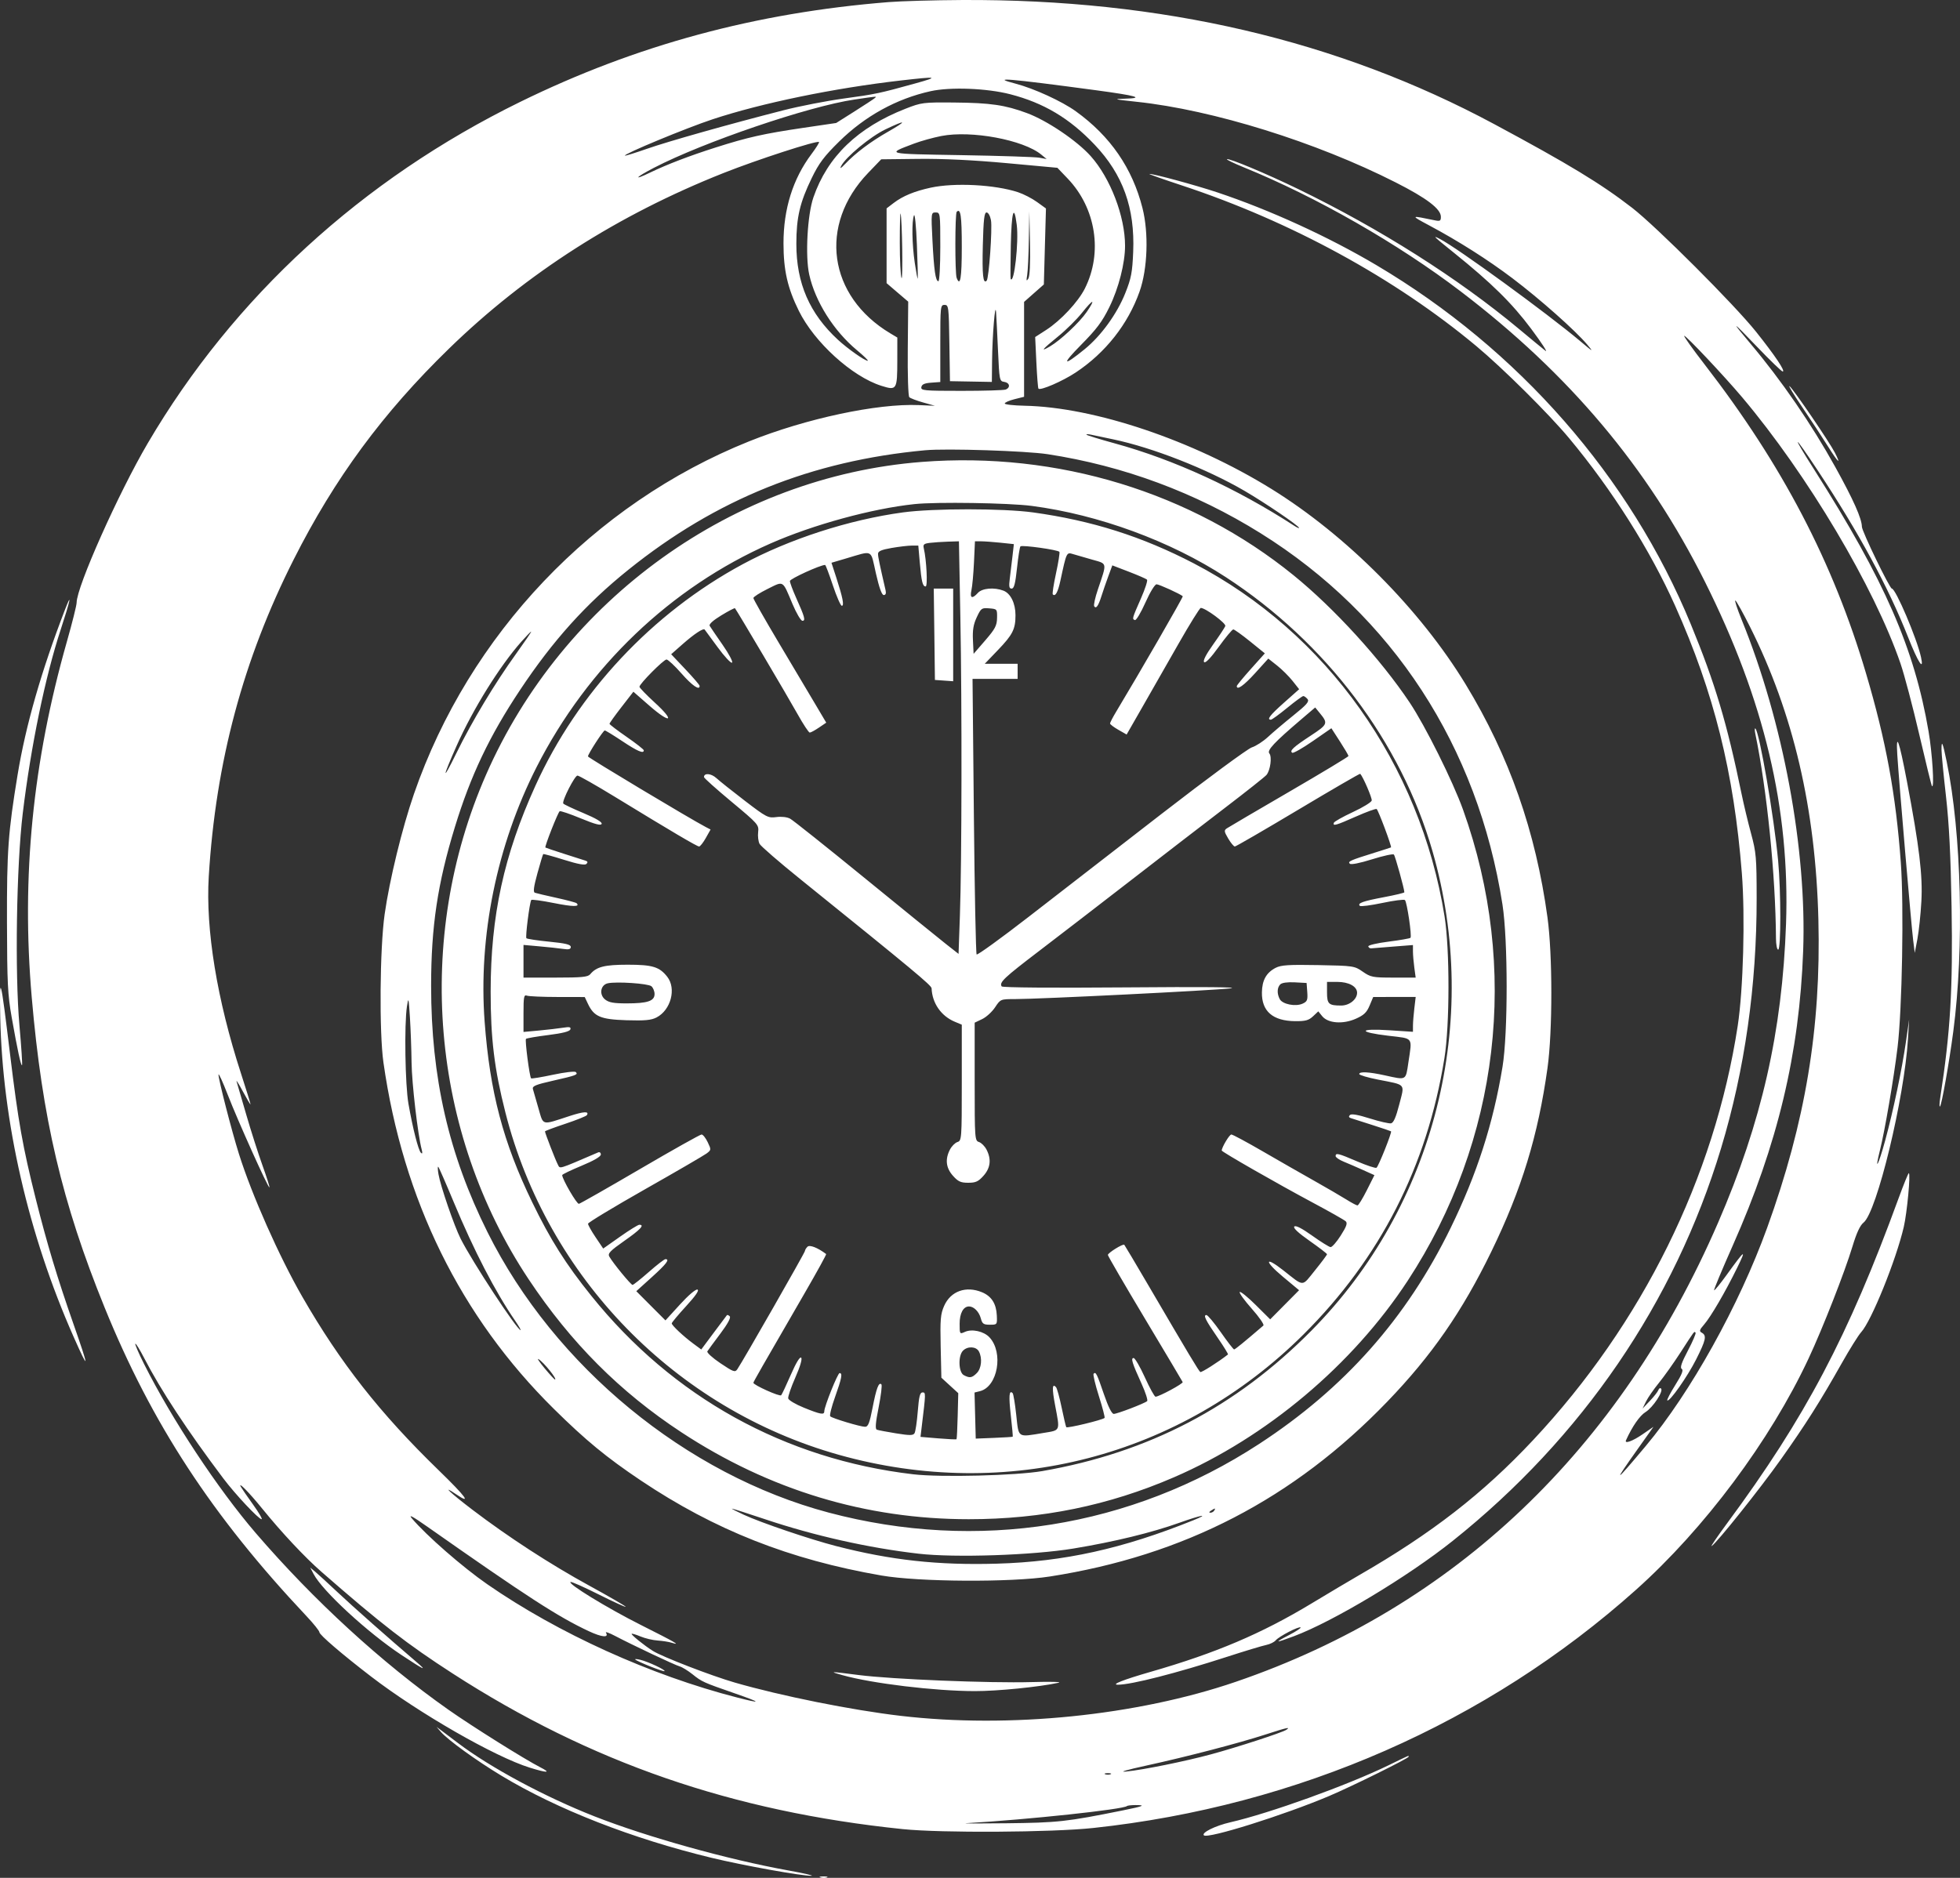 <?xml version="1.0" encoding="UTF-8"?> <svg xmlns="http://www.w3.org/2000/svg" width="120" height="115" viewBox="0 0 120 115" fill="none"><rect x="0" y="0" width="120" height="115" fill="#333333" stroke="none"/><path fill-rule="evenodd" clip-rule="evenodd" d="M54.412 0.128C46.264 0.779 38.948 2.76 31.854 6.237C22.155 10.99 14.303 18.187 9.045 27.145C7.248 30.206 4.691 35.939 4.691 36.908C4.691 37.065 4.424 38.135 4.097 39.285C2 46.661 1.305 53.676 1.941 61.053C2.579 68.462 3.799 73.657 6.405 80.072C9.299 87.194 12.99 92.839 18.752 98.957C19.194 99.426 19.555 99.876 19.555 99.956C19.555 100.115 20.944 101.307 22.712 102.665C25.643 104.915 30.294 107.586 32.44 108.252C33.518 108.586 33.763 108.578 33.083 108.231C32.136 107.748 28.883 105.709 27.447 104.697C23.365 101.822 19.205 98.007 15.665 93.892C13.343 91.192 10.524 86.925 8.819 83.528C8.493 82.879 8.253 82.321 8.285 82.289C8.317 82.257 8.561 82.652 8.827 83.167C9.854 85.153 11.463 87.601 13.668 90.532C14.402 91.508 15.835 93.036 16.016 93.036C16.083 93.036 15.851 92.636 15.5 92.148C15.149 91.659 14.813 91.171 14.752 91.062C14.534 90.668 15.259 91.405 16.047 92.378C17.232 93.841 18.663 95.369 19.685 96.261C23.34 99.454 24.935 100.69 27.71 102.482C36.145 107.93 44.839 110.937 55.267 112.014C57.63 112.258 64.394 112.218 66.941 111.944C79.442 110.603 91.044 105.511 100.153 97.368C104.363 93.603 108.371 88.232 110.728 83.196C111.59 81.353 112.946 77.894 113.413 76.344C113.666 75.505 113.88 75.041 114.093 74.873C114.908 74.232 116.596 67.252 116.815 63.619L116.886 62.434L116.697 63.751C116.445 65.502 115.917 68.018 115.42 69.843C115.007 71.357 114.747 71.845 115.098 70.445C115.396 69.258 115.946 66.046 116.176 64.146C116.459 61.813 116.571 55.494 116.377 52.826C116.073 48.652 115.471 45.373 114.248 41.244C112.229 34.422 109.117 28.465 104.36 22.314C103.642 21.386 103.082 20.6 103.115 20.567C103.183 20.499 105.551 23.011 106.664 24.331C110.664 29.074 114.759 35.963 116.36 40.642C116.594 41.325 117.11 43.279 117.507 44.985C117.904 46.691 118.253 48.112 118.284 48.142C118.44 48.298 118.306 46.144 118.076 44.795C117.207 39.709 115.395 35.559 111.078 28.766C109.627 26.483 109.774 26.516 111.293 28.814C113.818 32.635 115.608 35.941 116.829 39.039C117.427 40.557 117.811 41.148 117.613 40.246C117.363 39.105 116.062 36.045 115.827 36.045C115.695 36.045 113.999 32.544 113.994 32.26C113.985 31.75 113.476 30.609 112.369 28.608C110.912 25.976 109.067 23.292 107.168 21.04C105.927 19.569 106.013 19.607 107.543 21.204C108.357 22.055 109.078 22.751 109.145 22.751C109.331 22.751 108.675 21.774 107.513 20.316C106.188 18.655 101.402 13.868 99.924 12.725C98.009 11.244 96.046 10.052 91.486 7.603C81.899 2.454 71.103 -0.063 58.885 0.001C57.184 0.01 55.172 0.067 54.412 0.128ZM55.15 4.929C51.05 5.4 46.626 6.313 43.626 7.306C42.012 7.84 38.167 9.435 38.262 9.53C38.284 9.552 38.893 9.363 39.616 9.11C40.923 8.654 44.578 7.621 47.967 6.753C48.944 6.502 50.601 6.179 51.65 6.035C53.618 5.766 53.839 5.719 56.056 5.104C57.53 4.695 57.401 4.671 55.15 4.929ZM62.173 5.122C63.301 5.416 65.016 6.202 65.867 6.816C67.978 8.336 69.331 10.3 69.948 12.743C70.337 14.284 70.261 16.463 69.769 17.856C69.061 19.856 67.68 21.607 65.856 22.814C65.048 23.349 63.697 23.933 63.578 23.8C63.548 23.766 63.491 23.041 63.451 22.189L63.378 20.64L64.058 20.201C64.941 19.632 66.007 18.49 66.418 17.673C67.526 15.473 67.101 12.746 65.368 10.935L64.738 10.276L61.628 9.99C59.583 9.802 57.737 9.713 56.235 9.73L53.952 9.756L53.149 10.592C50.093 13.774 50.698 18.135 54.511 20.416L54.938 20.671L54.937 22.073C54.934 23.877 54.904 23.924 53.962 23.627C52.167 23.061 49.859 20.964 48.908 19.036C48.216 17.634 47.971 16.557 47.969 14.908C47.966 12.798 48.545 10.949 49.683 9.434C49.965 9.057 50.173 8.726 50.144 8.697C50.032 8.584 46.347 9.781 44.289 10.599C37.817 13.168 32.214 16.753 27.494 21.345C23.432 25.296 20.493 29.287 17.979 34.268C14.888 40.389 13.207 46.667 12.781 53.682C12.584 56.926 13.283 61.204 14.749 65.721C15.077 66.733 15.343 67.591 15.339 67.63C15.336 67.668 15.126 67.314 14.872 66.844C14.618 66.373 14.444 66.097 14.485 66.231C14.525 66.364 14.793 67.282 15.08 68.271C15.367 69.26 15.813 70.654 16.07 71.369C16.328 72.085 16.519 72.69 16.495 72.713C16.426 72.782 14.558 68.631 13.943 67.041C13.634 66.245 13.38 65.69 13.378 65.809C13.371 66.095 14.184 69.251 14.627 70.661C15.416 73.174 17.087 76.94 18.509 79.413C20.833 83.455 23.266 86.552 26.849 90.03C28.54 91.672 28.904 92.174 27.915 91.502C26.975 90.863 27.573 91.427 28.927 92.459C31.131 94.135 33.682 95.793 36.092 97.113C37.337 97.795 38.335 98.374 38.309 98.401C38.283 98.427 37.539 98.086 36.657 97.644C35.775 97.201 35 96.857 34.935 96.879C34.699 96.959 37.169 98.472 39.22 99.504C41.366 100.584 41.709 100.781 41.128 100.602C40.948 100.546 40.558 100.484 40.262 100.465C39.966 100.445 39.498 100.334 39.221 100.219C38.945 100.103 38.699 100.029 38.673 100.054C38.622 100.106 39.432 100.76 39.968 101.099C40.537 101.46 43.543 102.622 44.989 103.04C47.826 103.86 52.144 104.727 55.145 105.078C61.808 105.858 69.6 105.066 75.655 102.995C89.055 98.411 99.159 88.79 105.19 74.873C107.855 68.724 109.119 63.164 109.349 56.577C109.595 49.524 108.021 42.891 104.37 35.598C100.878 28.622 96.067 22.904 89.439 17.852C85.588 14.916 80.583 12.052 76.15 10.247C75.554 10.004 75.091 9.781 75.12 9.752C75.211 9.661 77.541 10.636 79.47 11.573C84.508 14.02 89.269 17.036 92.992 20.14C93.715 20.744 94.446 21.346 94.616 21.479C94.786 21.611 94.395 21.009 93.747 20.14C92.578 18.573 91.314 17.328 89.006 15.471C87.746 14.457 87.674 14.387 88.151 14.63C89.214 15.173 94.718 19.182 96.758 20.899C97.545 21.562 97.582 21.58 97.178 21.103C96.427 20.217 94.282 18.315 92.602 17.044C91.096 15.905 89.297 14.763 87.494 13.8C86.339 13.182 86.341 13.18 87.823 13.488C88.168 13.56 88.217 13.534 88.217 13.276C88.217 12.795 87.354 12.138 85.455 11.174C80.585 8.7 74.268 6.732 69.605 6.235C68.197 6.085 68.119 6.065 68.881 6.043C70.101 6.008 69.599 5.863 67.106 5.527C61.685 4.799 60.584 4.708 62.173 5.122ZM56.977 5.584C54.883 6.048 52.963 7.106 51.376 8.668C50.45 9.58 50.14 9.993 49.697 10.905C48.971 12.4 48.756 13.319 48.756 14.934C48.756 17.344 49.565 19.207 51.308 20.812C51.901 21.358 52.944 22.093 53.126 22.093C53.19 22.093 52.893 21.802 52.466 21.447C51.041 20.26 49.911 18.468 49.544 16.813C49.294 15.688 49.431 13.159 49.8 12.09C50.661 9.589 52.518 7.802 55.448 6.655C56.412 6.277 56.527 6.262 58.414 6.278C60.635 6.298 61.535 6.428 62.878 6.927C64.107 7.382 65.934 8.616 66.778 9.56C67.983 10.908 68.881 13.254 68.881 15.051C68.881 16.113 68.49 17.646 67.923 18.802C67.482 19.702 67.14 20.157 66.178 21.13C64.966 22.355 65.075 22.471 66.413 21.38C67.415 20.563 68.387 19.221 68.894 17.954C69.258 17.043 69.326 16.688 69.379 15.426C69.49 12.739 68.752 10.687 67.017 8.859C65.484 7.244 63.906 6.301 61.844 5.77C60.414 5.402 58.184 5.317 56.977 5.584ZM52.308 6.097C49.501 6.511 43.069 8.702 40.037 10.276C38.897 10.868 38.716 11.093 39.801 10.569C40.845 10.065 42.215 9.541 43.824 9.029C45.782 8.406 46.754 8.188 49.153 7.833L51.194 7.532L52.31 6.827C52.924 6.439 53.482 6.073 53.551 6.013C53.696 5.886 53.779 5.88 52.308 6.097ZM54.205 7.926C53.292 8.364 51.776 9.619 51.498 10.168C51.401 10.36 51.474 10.323 51.734 10.049C52.385 9.365 53.3 8.676 54.364 8.07C55.581 7.375 55.502 7.304 54.205 7.926ZM57.635 8.328C57.129 8.427 56.369 8.638 55.946 8.799C54.252 9.442 54.171 9.422 58.843 9.501C61.217 9.541 63.367 9.611 63.62 9.656L64.08 9.739L63.751 9.468C62.654 8.564 59.471 7.971 57.635 8.328ZM72.367 11.358C79.031 13.559 85.407 17.04 90.386 21.194C92.01 22.549 94.82 25.338 96.065 26.831C98.69 29.979 101.026 33.672 102.559 37.098C104.937 42.412 106.159 47.31 106.644 53.477C106.853 56.125 106.731 60.602 106.39 62.829C104.967 72.111 100.545 81.064 93.86 88.195C90.795 91.466 87.662 93.898 83.219 96.459C82.676 96.772 81.356 97.556 80.285 98.203C77.237 100.043 74.434 101.235 70.456 102.38C68.776 102.864 67.996 103.171 68.446 103.171C69.268 103.171 72.035 102.463 75.129 101.461C76.215 101.109 77.291 100.784 77.521 100.738C77.751 100.691 78.013 100.564 78.104 100.454C78.306 100.211 79.536 99.574 79.628 99.665C79.664 99.701 79.347 99.91 78.924 100.129C77.973 100.62 78.054 100.639 79.224 100.199C81.641 99.291 86.187 96.561 88.941 94.363C96.869 88.034 102.513 79.775 105.372 70.315C106.821 65.522 107.556 60.359 107.55 55.006C107.548 52.514 107.521 52.201 107.209 51.049C107.022 50.362 106.76 49.266 106.626 48.614C105.731 44.269 105.003 41.832 103.521 38.232C99.799 29.19 92.981 21.399 84.271 16.238C81.332 14.496 77.74 12.853 74.525 11.78C73.189 11.335 70.596 10.631 70.37 10.653C70.311 10.658 71.21 10.976 72.367 11.358ZM56.975 11.494C55.983 11.71 55.274 12.003 54.715 12.43L54.281 12.761V15.051V17.34L54.943 17.907L55.605 18.473L55.578 21.339C55.562 22.963 55.603 24.257 55.672 24.325C55.739 24.39 56.119 24.535 56.517 24.647L57.24 24.85L56.254 24.808C53.707 24.699 49.336 25.633 45.86 27.029C36.32 30.858 28.72 38.858 25.344 48.622C24.621 50.713 23.849 53.879 23.55 55.985C23.254 58.068 23.212 63.213 23.476 65.067C24.677 73.486 28.194 80.635 33.913 86.283C35.861 88.207 37.131 89.252 39.224 90.657C43.761 93.7 48.337 95.508 53.968 96.484C56.255 96.88 61.911 96.913 64.278 96.544C72.495 95.263 79.206 91.784 84.935 85.837C87.654 83.014 89.518 80.326 91.305 76.65C93.168 72.817 94.168 69.547 94.746 65.396C95.058 63.153 95.057 58.463 94.744 56.183C94.022 50.911 92.403 46.298 89.736 41.912C86.945 37.322 82.434 32.783 77.833 29.936C73.026 26.961 67.008 24.934 62.728 24.847C62.061 24.833 61.515 24.772 61.515 24.71C61.515 24.648 61.782 24.53 62.107 24.448L62.699 24.299V21.393V18.488L63.304 17.954L63.909 17.421L63.973 15.093L64.038 12.766L63.49 12.37C63.19 12.152 62.666 11.882 62.328 11.771C60.909 11.304 58.434 11.176 56.975 11.494ZM58.574 12.971C58.467 13.078 58.463 16.737 58.57 17.015C58.791 17.591 58.885 17.028 58.885 15.125C58.885 13.217 58.814 12.73 58.574 12.971ZM55.09 14.854C55.089 15.903 55.136 16.881 55.194 17.026C55.292 17.27 55.234 13.368 55.136 13.077C55.111 13.005 55.09 13.804 55.09 14.854ZM55.958 13.187C55.813 13.54 55.837 14.96 56.007 16.104C56.089 16.653 56.169 17.085 56.186 17.064C56.203 17.043 56.181 16.108 56.136 14.986C56.093 13.863 56.012 13.054 55.958 13.187ZM57.088 14.704C57.182 16.559 57.278 17.223 57.454 17.223C57.517 17.223 57.569 16.275 57.569 15.117C57.569 13.049 57.564 13.011 57.286 13.011C57.006 13.011 57.004 13.032 57.088 14.704ZM60.173 15.018C60.127 16.853 60.188 17.411 60.408 17.19C60.547 17.051 60.764 13.981 60.671 13.482C60.621 13.216 60.505 13.011 60.403 13.011C60.262 13.011 60.213 13.436 60.173 15.018ZM61.886 15.018C61.863 16.122 61.859 17.05 61.877 17.081C62.089 17.435 62.383 14.824 62.25 13.768C62.081 12.434 61.93 12.954 61.886 15.018ZM62.991 14.673C62.975 15.623 62.929 16.6 62.888 16.845C62.828 17.198 62.843 17.243 62.957 17.064C63.05 16.919 63.087 16.144 63.061 14.892L63.02 12.945L62.991 14.673ZM66.245 19.156C65.922 19.562 65.259 20.218 64.771 20.613C63.808 21.394 63.653 21.585 64.287 21.212C64.935 20.831 66.09 19.748 66.529 19.11C67.112 18.261 66.933 18.291 66.245 19.156ZM57.569 21.032V23.394L57.011 23.435C56.604 23.464 56.441 23.537 56.41 23.705C56.369 23.918 56.556 23.936 58.864 23.936C60.238 23.936 61.456 23.9 61.57 23.856C61.879 23.737 61.822 23.434 61.482 23.386C61.196 23.345 61.184 23.282 61.104 21.501C61.058 20.487 61.005 19.421 60.985 19.131C60.933 18.382 60.755 20.54 60.739 22.116L60.726 23.389L59.444 23.366L58.161 23.343L58.125 21.007C58.091 18.78 58.077 18.671 57.829 18.671C57.58 18.671 57.569 18.768 57.569 21.032ZM110.333 24.923C110.872 25.719 111.591 26.815 111.93 27.358C112.544 28.339 112.748 28.518 112.335 27.713C112.006 27.07 109.821 23.862 109.572 23.657C109.451 23.557 109.794 24.127 110.333 24.923ZM66.525 26.623C66.567 26.666 67.345 26.904 68.253 27.153C71.874 28.146 75.707 29.906 79.24 32.198C79.403 32.303 79.536 32.363 79.536 32.33C79.536 32.208 77.455 30.794 76.192 30.058C73.886 28.713 70.566 27.411 68.158 26.906C67.579 26.784 66.958 26.654 66.777 26.616C66.596 26.578 66.483 26.581 66.525 26.623ZM56.648 27.573C49.681 28.219 43.849 30.568 38.467 34.896C35.874 36.98 33.854 39.223 31.838 42.257C29.962 45.079 28.819 47.484 27.849 50.651C26.792 54.098 26.395 56.752 26.395 60.369C26.395 65.991 27.47 70.691 29.847 75.456C33.949 83.681 42.011 90.311 50.729 92.629C59.842 95.052 69.226 93.556 77.087 88.428C82.314 85.019 86.109 80.739 88.813 75.202C90.426 71.899 91.415 68.825 91.991 65.33C92.329 63.277 92.327 57.565 91.988 55.393C90.477 45.71 85.259 37.696 77.183 32.657C73.181 30.16 68.787 28.528 64.146 27.815C62.81 27.61 57.942 27.453 56.648 27.573ZM56.447 28.287C44.925 29.176 34.466 36.687 29.753 47.456C25.363 57.485 26.362 69.305 32.36 78.333C34.945 82.223 37.959 85.243 41.719 87.713C47.101 91.248 53.012 93.036 59.313 93.036C63.782 93.036 67.872 92.2 71.88 90.466C77.546 88.016 82.813 83.584 86.189 78.426C91.811 69.838 93.051 59.279 89.575 49.588C88.945 47.833 87.265 44.46 86.305 43.021C84.545 40.386 81.688 37.252 79.203 35.234C72.936 30.143 64.754 27.645 56.447 28.287ZM55.991 30.871C53.391 31.145 49.792 32.129 47.175 33.282C41.068 35.971 35.976 40.838 32.856 46.969C30.419 51.76 29.28 57.34 29.672 62.576C29.994 66.88 30.804 69.954 32.583 73.622C33.697 75.92 34.634 77.405 36.207 79.361C41.194 85.565 48.044 89.362 55.913 90.285C57.59 90.482 62.221 90.366 63.817 90.088C70.319 88.955 75.665 86.165 80.288 81.49C87.858 73.838 90.707 62.557 87.705 52.13C85.774 45.425 81.198 39.352 75.058 35.349C71.661 33.134 67.264 31.518 63.173 30.982C61.764 30.797 57.337 30.728 55.991 30.871ZM55.282 31.379C51.978 31.829 48.33 33.01 45.468 34.554C39.927 37.544 35.369 42.416 32.782 48.114C30.848 52.373 30.043 56.079 30.04 60.724C30.039 63.607 30.264 65.458 30.943 68.128C33.508 78.223 41.349 86.276 51.355 89.091C61.622 91.98 72.27 89.221 79.808 81.718C84.501 77.047 87.368 71.426 88.434 64.804C88.761 62.772 88.765 58.13 88.442 56.117C86.945 46.791 81.227 38.741 73.091 34.502C69.934 32.858 66.851 31.879 63.254 31.381C61.424 31.127 57.139 31.126 55.282 31.379ZM56.932 33.245C56.558 33.291 56.503 33.342 56.56 33.586C56.727 34.293 56.805 35.913 56.673 35.913C56.486 35.913 56.418 35.633 56.312 34.432L56.223 33.412H55.822C55.601 33.412 55.045 33.478 54.587 33.557C53.959 33.667 53.755 33.756 53.757 33.919C53.758 34.106 53.846 34.529 54.218 36.143C54.263 36.339 54.225 36.44 54.107 36.44C53.988 36.44 53.828 35.997 53.627 35.113C53.285 33.601 53.492 33.702 51.771 34.208L50.906 34.463L51.195 35.352C51.596 36.585 51.697 37.098 51.54 37.098C51.468 37.098 51.221 36.535 50.992 35.847C50.763 35.16 50.55 34.597 50.517 34.597C50.221 34.597 48.362 35.446 48.362 35.581C48.362 35.678 48.532 36.136 48.739 36.599C49.27 37.783 49.335 38.019 49.127 38.017C49.032 38.016 48.76 37.557 48.524 36.997C47.893 35.502 48.003 35.569 47 36.064C46.519 36.302 46.126 36.553 46.126 36.624C46.126 36.694 46.816 37.91 47.659 39.327C48.503 40.743 49.506 42.431 49.889 43.078L50.586 44.255L50.138 44.559C49.892 44.726 49.639 44.863 49.576 44.863C49.513 44.863 49.172 44.345 48.819 43.712C48.253 42.695 45.105 37.37 44.998 37.248C44.976 37.222 44.598 37.419 44.159 37.686C43.663 37.987 43.394 38.23 43.449 38.325C43.498 38.41 43.855 38.934 44.242 39.49C44.632 40.049 44.889 40.537 44.817 40.581C44.746 40.625 44.35 40.2 43.938 39.636C43.526 39.072 43.169 38.587 43.144 38.556C43.061 38.453 42.506 38.819 41.798 39.443L41.092 40.066L41.96 40.984C42.438 41.489 42.831 41.946 42.833 42.001C42.846 42.31 42.381 41.993 41.724 41.244C41.311 40.773 40.898 40.388 40.807 40.388C40.63 40.388 39.156 41.873 39.151 42.057C39.149 42.116 39.574 42.555 40.094 43.032C41.357 44.187 41.064 44.355 39.763 43.221L38.779 42.361L38.046 43.306C37.643 43.825 37.315 44.285 37.317 44.326C37.32 44.368 37.792 44.728 38.368 45.127C38.943 45.525 39.414 45.895 39.415 45.949C39.419 46.175 39.033 46.01 38.102 45.39C37.559 45.028 37.075 44.732 37.027 44.732C36.932 44.732 35.997 46.178 35.997 46.323C35.997 46.396 42.268 50.155 43.203 50.643L43.504 50.8L43.212 51.32C43.051 51.605 42.867 51.839 42.802 51.839C42.677 51.839 41.115 50.918 37.631 48.788C36.467 48.077 35.444 47.496 35.356 47.496C35.186 47.496 34.392 49.057 34.486 49.208C34.516 49.258 35.072 49.521 35.72 49.793C36.479 50.111 36.876 50.346 36.836 50.453C36.79 50.572 36.439 50.48 35.566 50.12C34.903 49.846 34.318 49.648 34.267 49.68C34.16 49.746 33.331 51.851 33.392 51.902C33.414 51.92 33.935 52.096 34.55 52.292C35.165 52.489 35.752 52.676 35.855 52.709C35.983 52.751 35.999 52.811 35.905 52.906C35.81 53 35.387 52.922 34.535 52.655C33.856 52.442 33.282 52.284 33.259 52.304C33.236 52.323 33.076 52.852 32.904 53.478C32.675 54.311 32.633 54.632 32.749 54.672C32.835 54.703 33.428 54.843 34.067 54.983C34.705 55.123 35.263 55.272 35.305 55.315C35.531 55.541 35.078 55.536 33.892 55.299C33.165 55.154 32.55 55.071 32.525 55.115C32.419 55.306 32.156 57.385 32.229 57.457C32.273 57.501 32.902 57.596 33.627 57.668C34.63 57.767 34.945 57.844 34.945 57.989C34.945 58.135 34.828 58.163 34.452 58.108C34.18 58.068 33.529 57.998 33.005 57.952L32.051 57.867V58.867V59.868H34.008C35.624 59.868 35.995 59.832 36.136 59.662C36.514 59.206 37.017 59.078 38.431 59.078C39.949 59.078 40.373 59.207 40.852 59.817C41.42 60.539 41.074 61.854 40.197 62.308C39.869 62.477 39.482 62.514 38.359 62.479C36.771 62.429 36.368 62.258 35.997 61.475L35.8 61.058L34.133 61.055C33.217 61.054 32.374 61.017 32.259 60.973C32.079 60.904 32.051 61.048 32.051 62.044V63.196L33.005 63.108C33.529 63.059 34.188 62.982 34.469 62.938C34.872 62.873 34.967 62.895 34.919 63.04C34.878 63.165 34.445 63.276 33.567 63.386C32.856 63.475 32.243 63.581 32.203 63.62C32.129 63.695 32.42 65.94 32.516 66.037C32.546 66.067 33.149 65.968 33.856 65.817C34.563 65.666 35.192 65.592 35.252 65.652C35.412 65.81 35.282 65.859 33.855 66.182C32.796 66.421 32.578 66.512 32.626 66.691C32.658 66.811 32.81 67.34 32.964 67.865C33.283 68.956 33.124 68.916 34.873 68.345C35.744 68.061 36.085 68.043 35.932 68.29C35.894 68.352 35.301 68.59 34.615 68.819C33.928 69.047 33.366 69.258 33.366 69.287C33.366 69.387 34.008 71.043 34.148 71.306C34.303 71.594 34.1 71.654 36.622 70.572C36.712 70.533 36.786 70.591 36.786 70.701C36.786 70.829 36.358 71.078 35.602 71.392C34.951 71.662 34.419 71.919 34.42 71.963C34.423 72.214 35.315 73.749 35.443 73.722C35.527 73.705 37.217 72.742 39.198 71.583C41.179 70.424 42.868 69.476 42.952 69.476C43.036 69.476 43.205 69.688 43.329 69.947C43.548 70.407 43.547 70.423 43.261 70.638C43.1 70.759 41.402 71.747 39.488 72.832C37.574 73.918 36.005 74.867 36.002 74.94C35.999 75.014 36.207 75.386 36.464 75.767L36.931 76.461L37.964 75.733C38.532 75.332 39.062 75.004 39.141 75.004C39.485 75.004 39.217 75.294 38.231 75.985C37.353 76.601 37.198 76.762 37.303 76.95C37.525 77.345 38.628 78.69 38.728 78.687C38.782 78.686 39.228 78.331 39.721 77.898C40.213 77.465 40.672 77.11 40.74 77.11C41.026 77.11 40.81 77.396 39.91 78.21L38.957 79.072L39.849 79.967L40.742 80.861L41.63 79.887C42.146 79.321 42.595 78.938 42.7 78.973C42.823 79.014 42.595 79.347 42.005 79.991C41.522 80.517 41.127 80.991 41.127 81.043C41.127 81.165 41.843 81.837 42.458 82.291L42.934 82.642L43.695 81.62C44.114 81.058 44.478 80.572 44.504 80.541C44.53 80.51 44.608 80.541 44.678 80.611C44.76 80.692 44.551 81.075 44.098 81.679C43.709 82.196 43.353 82.681 43.307 82.755C43.261 82.829 43.621 83.157 44.106 83.483C44.909 84.022 45.004 84.055 45.143 83.851C45.486 83.348 49.282 76.706 49.282 76.609C49.282 76.552 49.352 76.435 49.437 76.35C49.572 76.215 50.064 76.407 50.581 76.798C50.607 76.818 50.019 77.888 49.273 79.177C46.615 83.767 46.126 84.623 46.126 84.681C46.126 84.818 47.744 85.545 47.827 85.445C47.877 85.385 48.145 84.815 48.423 84.178C48.736 83.458 48.974 83.067 49.051 83.144C49.127 83.22 48.993 83.678 48.696 84.354C48.433 84.952 48.236 85.53 48.257 85.637C48.278 85.745 48.71 86.001 49.217 86.206C50.24 86.621 50.466 86.661 50.466 86.429C50.466 86.139 51.289 84.086 51.404 84.086C51.596 84.086 51.535 84.403 51.127 85.548C50.911 86.151 50.778 86.686 50.831 86.735C50.964 86.861 52.679 87.376 52.963 87.376C53.151 87.376 53.239 87.153 53.422 86.213C53.654 85.013 53.804 84.618 53.964 84.778C54.014 84.829 53.938 85.461 53.794 86.183C53.603 87.142 53.574 87.511 53.685 87.554C53.769 87.586 54.298 87.687 54.861 87.778C55.7 87.913 55.904 87.912 55.991 87.771C56.05 87.676 56.139 87.075 56.19 86.434C56.262 85.525 56.325 85.271 56.48 85.271C56.686 85.271 56.685 85.284 56.43 87.389L56.357 87.994L57.441 88.085C58.037 88.135 58.541 88.159 58.562 88.138C58.583 88.117 58.615 87.474 58.634 86.709L58.669 85.317L58.152 84.844L57.635 84.37L57.592 82.459C57.556 80.795 57.583 80.473 57.805 79.971C58.205 79.066 59.147 78.729 60.128 79.139C60.704 79.38 60.996 79.838 61.029 80.552C61.055 81.121 61.052 81.125 60.604 81.125C60.214 81.125 60.139 81.071 60.048 80.73C59.94 80.327 59.621 80.006 59.329 80.006C58.979 80.006 58.753 80.422 58.753 81.065C58.753 81.701 58.758 81.709 59.072 81.566C59.507 81.367 60.229 81.525 60.577 81.895C61.454 82.83 61.088 84.921 59.998 85.194L59.665 85.278L59.702 86.689L59.739 88.1L60.858 88.055C61.472 88.03 61.988 87.998 62.004 87.983C62.019 87.969 61.966 87.381 61.886 86.677C61.751 85.488 61.782 85.099 61.997 85.314C62.045 85.362 62.145 85.964 62.219 86.652C62.375 88.088 62.271 88.02 63.89 87.752C64.941 87.579 64.903 87.668 64.599 86.061C64.402 85.023 64.419 84.687 64.655 84.95C64.715 85.018 64.869 85.577 64.997 86.192C65.125 86.807 65.253 87.351 65.281 87.399C65.33 87.482 67.502 86.958 67.627 86.833C67.659 86.801 67.501 86.198 67.278 85.493C67.054 84.788 66.909 84.174 66.955 84.127C67.091 83.99 67.154 84.114 67.587 85.382C67.849 86.148 68.068 86.587 68.188 86.587C68.4 86.587 70.076 85.945 70.233 85.804C70.289 85.753 70.134 85.272 69.89 84.734C69.313 83.467 69.22 83.165 69.406 83.165C69.488 83.165 69.797 83.698 70.094 84.349C70.39 85.001 70.684 85.534 70.747 85.534C70.963 85.534 72.451 84.731 72.409 84.637C72.386 84.586 71.346 82.838 70.098 80.754C68.85 78.67 67.829 76.914 67.829 76.853C67.829 76.726 68.756 76.151 68.834 76.23C68.862 76.258 69.523 77.371 70.303 78.703C72.804 82.977 73.396 83.965 73.49 84.023C73.559 84.066 74.583 83.415 75.181 82.948C75.209 82.926 74.928 82.468 74.557 81.93C73.805 80.842 73.651 80.532 73.863 80.532C73.941 80.532 74.337 81.006 74.743 81.585C75.148 82.164 75.515 82.638 75.558 82.638C75.621 82.638 76.137 82.217 77.35 81.176C77.414 81.121 77.094 80.657 76.639 80.145C76.184 79.632 75.852 79.173 75.902 79.123C75.951 79.074 76.391 79.43 76.879 79.914L77.767 80.796L78.651 79.904L79.535 79.012L78.524 78.168C77.393 77.224 77.426 76.895 78.562 77.789C79.874 78.821 79.682 78.82 80.51 77.795C80.915 77.293 81.246 76.851 81.246 76.81C81.246 76.77 80.766 76.401 80.18 75.99C79.479 75.498 79.158 75.198 79.243 75.112C79.329 75.027 79.703 75.219 80.337 75.671C80.867 76.049 81.374 76.365 81.463 76.373C81.553 76.38 81.834 76.061 82.087 75.662C82.441 75.106 82.511 74.904 82.39 74.79C82.303 74.708 81.374 74.182 80.325 73.622C78.222 72.498 74.8 70.539 74.8 70.458C74.8 70.263 75.271 69.476 75.388 69.476C75.467 69.476 76.329 69.939 77.303 70.504C78.278 71.069 79.697 71.882 80.457 72.309C81.216 72.737 82.101 73.252 82.422 73.453C82.744 73.655 83.054 73.82 83.111 73.82C83.169 73.82 83.425 73.403 83.682 72.893L84.148 71.966L83.453 71.653C83.071 71.481 82.537 71.249 82.265 71.139C81.994 71.028 81.772 70.875 81.772 70.799C81.772 70.587 81.928 70.625 83.088 71.122C83.68 71.375 84.214 71.552 84.275 71.514C84.393 71.441 85.233 69.338 85.166 69.282C85.144 69.264 84.623 69.088 84.008 68.891C83.393 68.695 82.806 68.507 82.704 68.474C82.579 68.434 82.561 68.371 82.649 68.283C82.737 68.194 83.139 68.264 83.862 68.493C84.457 68.68 85.043 68.815 85.164 68.792C85.319 68.762 85.467 68.422 85.67 67.632C86.005 66.328 86.118 66.459 84.37 66.115C83.737 65.991 83.219 65.837 83.219 65.774C83.219 65.609 83.813 65.64 84.797 65.857C86.126 66.149 86.061 66.185 86.228 65.061C86.464 63.477 86.568 63.614 84.995 63.428C83.123 63.206 83.17 62.969 85.06 63.093L86.507 63.187L86.508 62.811C86.509 62.604 86.547 62.124 86.593 61.743L86.675 61.053L85.375 61.054L84.074 61.055L83.852 61.584C83.676 62.004 83.501 62.17 83.01 62.387C82.219 62.738 81.305 62.668 80.951 62.231L80.712 61.935L80.389 62.239C80.124 62.487 79.925 62.541 79.295 62.536C77.927 62.523 77.242 61.93 77.26 60.775C77.271 60.029 77.53 59.565 78.1 59.27C78.432 59.098 78.894 59.069 80.708 59.102C82.869 59.143 82.924 59.151 83.435 59.506C83.922 59.844 84.047 59.868 85.316 59.868H86.674L86.591 59.257C86.545 58.921 86.507 58.473 86.507 58.26V57.874L85.297 57.969C84.631 58.021 84.024 58.07 83.949 58.077C83.873 58.085 83.794 58.032 83.773 57.959C83.752 57.886 84.295 57.757 85.009 57.666C85.71 57.577 86.316 57.471 86.356 57.431C86.452 57.335 86.143 55.237 86.015 55.118C85.96 55.067 85.338 55.148 84.633 55.297C83.928 55.446 83.308 55.526 83.256 55.474C83.093 55.311 83.442 55.185 84.734 54.942C85.42 54.813 85.981 54.678 85.981 54.644C85.981 54.44 85.419 52.414 85.34 52.333C85.287 52.278 84.686 52.409 84.003 52.624C83.244 52.861 82.714 52.966 82.64 52.892C82.504 52.756 82.669 52.682 84.14 52.224C84.682 52.054 85.143 51.907 85.163 51.895C85.226 51.86 84.383 49.605 84.284 49.544C84.232 49.512 83.664 49.719 83.02 50.004C81.786 50.551 81.591 50.607 81.663 50.388C81.688 50.313 82.211 50.019 82.825 49.733C83.44 49.448 83.96 49.129 83.983 49.024C84.014 48.875 83.465 47.595 83.28 47.386C83.258 47.362 81.549 48.354 79.48 49.591C77.412 50.827 75.667 51.839 75.602 51.839C75.537 51.839 75.355 51.62 75.197 51.352C74.942 50.92 74.933 50.849 75.114 50.727C75.226 50.651 76.947 49.641 78.938 48.483C80.929 47.325 82.559 46.342 82.56 46.299C82.561 46.255 82.325 45.855 82.037 45.408L81.513 44.597L80.376 45.385C79.75 45.819 79.184 46.14 79.118 46.099C78.931 45.983 79.185 45.748 80.255 45.046C81.291 44.366 81.319 44.299 80.817 43.686L80.522 43.325L79.667 44.054C78.01 45.467 77.558 45.95 77.715 46.139C77.887 46.346 77.778 47.17 77.54 47.457C77.449 47.567 76.306 48.473 75.002 49.469C73.697 50.466 71.112 52.458 69.256 53.897C67.4 55.335 64.872 57.282 63.638 58.223C61.455 59.889 61.171 60.157 61.326 60.407C61.371 60.48 64.397 60.504 68.857 60.468C73.705 60.428 75.968 60.449 75.327 60.527C74.289 60.654 63.643 61.184 62.134 61.184C61.262 61.184 61.254 61.188 60.923 61.687C60.74 61.964 60.384 62.289 60.132 62.409L59.674 62.628V66.24C59.674 69.744 59.682 69.856 59.938 69.937C60.084 69.984 60.291 70.192 60.399 70.4C60.705 70.993 60.644 71.523 60.213 72.005C59.898 72.358 59.737 72.432 59.279 72.432C58.821 72.432 58.66 72.358 58.345 72.005C57.914 71.523 57.853 70.993 58.16 70.4C58.267 70.192 58.474 69.984 58.62 69.937C58.876 69.856 58.885 69.744 58.885 66.302V62.75L58.456 62.571C57.619 62.221 57.071 61.431 57.037 60.526C57.03 60.345 55.943 59.441 48.989 53.831C47.699 52.791 46.581 51.822 46.504 51.677C46.427 51.533 46.387 51.209 46.417 50.957C46.468 50.513 46.421 50.459 44.785 49.096C43.859 48.325 43.101 47.647 43.101 47.59C43.099 47.321 43.541 47.358 43.864 47.654C44.059 47.833 44.844 48.458 45.609 49.044C46.928 50.054 47.027 50.105 47.53 50.038C47.845 49.996 48.188 50.035 48.375 50.135C48.547 50.227 50.583 51.849 52.899 53.739C55.214 55.629 57.464 57.454 57.898 57.796L58.687 58.416L58.769 56.082C58.886 52.788 58.9 43.273 58.797 37.789L58.71 33.149L58.041 33.17C57.673 33.182 57.174 33.215 56.932 33.245ZM59.632 34.432C59.599 35.138 59.529 35.908 59.476 36.143C59.367 36.635 59.518 36.698 59.871 36.308C60.133 36.019 60.866 35.954 61.435 36.171C61.873 36.338 62.173 36.948 62.173 37.675C62.173 38.529 62.003 38.866 61.098 39.809L60.29 40.651H61.297H62.304V41.112V41.573H60.924H59.543L59.625 49.964C59.67 54.578 59.746 58.398 59.794 58.451C59.841 58.504 61.269 57.471 62.967 56.156C64.664 54.84 68.332 51.998 71.117 49.841C73.903 47.684 76.389 45.852 76.642 45.77C76.895 45.689 77.339 45.402 77.629 45.133C77.918 44.863 78.616 44.272 79.179 43.819C80.01 43.151 80.175 42.96 80.051 42.81C79.967 42.709 79.851 42.626 79.794 42.626C79.736 42.626 79.292 42.952 78.806 43.35C78.321 43.748 77.872 44.074 77.809 44.074C77.538 44.074 77.751 43.798 78.617 43.028L79.54 42.208L79.137 41.699C78.915 41.419 78.491 40.997 78.193 40.761L77.651 40.332L76.851 41.216C76.152 41.987 75.721 42.292 75.721 42.015C75.721 41.969 76.108 41.499 76.58 40.971L77.439 40.011L76.533 39.278C76.034 38.875 75.573 38.545 75.507 38.545C75.442 38.545 75.042 39.024 74.619 39.61C74.123 40.296 73.805 40.629 73.722 40.547C73.64 40.465 73.836 40.082 74.273 39.469C74.646 38.946 74.981 38.438 75.019 38.34C75.082 38.176 73.802 37.229 73.517 37.229C73.455 37.229 72.839 38.221 72.148 39.434C71.458 40.646 70.462 42.391 69.935 43.31L68.977 44.982L68.47 44.692C68.191 44.533 67.962 44.359 67.962 44.306C67.961 44.253 68.13 43.927 68.338 43.582C69.767 41.209 72.454 36.55 72.415 36.514C72.257 36.372 70.963 35.782 70.81 35.782C70.705 35.782 70.41 36.265 70.126 36.904C69.851 37.521 69.562 38.002 69.484 37.973C69.303 37.906 69.307 37.892 69.857 36.639C70.111 36.061 70.277 35.547 70.225 35.496C70.173 35.445 69.674 35.228 69.116 35.013L68.101 34.623L67.851 35.301C67.714 35.674 67.527 36.216 67.436 36.505C67.247 37.108 67.104 37.308 66.991 37.125C66.948 37.056 67.05 36.591 67.219 36.094C67.785 34.418 67.808 34.538 66.873 34.273C66.422 34.145 65.892 33.992 65.694 33.932C65.297 33.811 65.3 33.804 64.923 35.557C64.769 36.272 64.612 36.555 64.456 36.399C64.419 36.362 64.508 35.782 64.654 35.11C64.8 34.438 64.893 33.846 64.862 33.795C64.786 33.672 62.574 33.362 62.476 33.46C62.433 33.503 62.339 34.102 62.265 34.791C62.163 35.747 62.086 36.045 61.938 36.045C61.783 36.045 61.761 35.919 61.825 35.419C61.869 35.076 61.943 34.463 61.989 34.058L62.073 33.322L61.249 33.235C60.795 33.188 60.26 33.149 60.058 33.149H59.691L59.632 34.432ZM57.205 38.842L57.24 41.639L57.799 41.679L58.358 41.719V38.882V36.045H57.764H57.169L57.205 38.842ZM3.979 37.333C2.533 41.085 1.574 44.427 1.079 47.438C0.496 50.987 0.416 52.098 0.427 56.512C0.436 60.191 0.472 60.923 0.716 62.303C1.074 64.328 1.284 65.296 1.349 65.23C1.378 65.202 1.307 64.117 1.192 62.819C0.904 59.585 1.007 53.005 1.394 49.799C1.892 45.686 2.769 41.441 3.716 38.556C4.296 36.794 4.432 36.158 3.979 37.333ZM106.639 37.97C109.177 44.21 110.625 52.014 110.398 58.223C110.169 64.508 108.838 70.084 106.089 76.271C105.431 77.754 104.915 78.99 104.943 79.018C104.972 79.046 105.319 78.62 105.715 78.072C106.845 76.506 106.945 76.439 106.358 77.637C105.63 79.122 104.746 80.639 104.33 81.117C104.043 81.447 104.023 81.521 104.195 81.617C104.503 81.79 104.444 82.063 103.842 83.256C103.307 84.316 102.203 85.883 102.078 85.759C102.045 85.726 102.267 85.301 102.571 84.815C102.971 84.177 103.08 83.904 102.964 83.832C102.846 83.759 102.948 83.456 103.342 82.708C103.638 82.145 103.849 81.652 103.81 81.613C103.72 81.523 103.78 81.444 102.893 82.817C102.479 83.458 101.879 84.303 101.56 84.695C101.241 85.087 100.887 85.599 100.773 85.833L100.566 86.258L101.016 85.786C101.263 85.527 101.496 85.23 101.532 85.128C101.568 85.025 101.642 84.982 101.695 85.032C101.863 85.188 101.203 86.193 100.746 86.475C100.391 86.695 99.933 87.356 99.552 88.199C99.443 88.441 99.951 88.259 100.564 87.837L101.233 87.377L100.276 88.726C98.725 90.911 98.812 90.879 100.764 88.549C103.51 85.271 106.467 79.955 108.188 75.202C110.538 68.711 111.496 62.951 111.33 56.316C111.159 49.518 109.8 43.697 107.146 38.391C106.723 37.546 106.32 36.819 106.25 36.776C106.179 36.732 106.354 37.27 106.639 37.97ZM59.803 37.797C59.596 38.239 59.538 38.583 59.568 39.211L59.608 40.041L60.321 39.217C60.929 38.514 61.035 38.312 61.044 37.844C61.055 37.303 61.047 37.294 60.566 37.255C60.103 37.216 60.062 37.245 59.803 37.797ZM31.914 39.302C30.593 40.794 28.96 43.418 27.97 45.642C27.064 47.674 27.051 47.94 27.946 46.114C28.898 44.171 30.289 41.855 31.592 40.045C32.133 39.292 32.552 38.677 32.522 38.677C32.492 38.677 32.219 38.958 31.914 39.302ZM107.467 44.929C108.183 48.386 108.708 53.592 108.733 57.466C108.735 57.846 108.796 58.157 108.868 58.157C109.043 58.157 109.041 54.579 108.864 52.695C108.614 50.026 107.723 44.845 107.474 44.615C107.425 44.571 107.422 44.712 107.467 44.929ZM116.162 46.245C116.261 47.819 117.017 56.656 117.131 57.565L117.23 58.354L117.393 57.499C117.482 57.028 117.592 55.992 117.635 55.195C117.722 53.617 117.509 51.847 116.753 47.862C116.269 45.311 116.069 44.764 116.162 46.245ZM118.868 45.927C118.869 46.174 118.991 47.443 119.14 48.746C119.333 50.447 119.43 52.361 119.484 55.535C119.568 60.587 119.415 63.174 118.788 67.239C118.738 67.564 118.732 67.799 118.775 67.76C118.878 67.667 119.341 65.056 119.59 63.158C120.264 58.032 120.092 51.029 119.185 46.64C118.939 45.447 118.864 45.28 118.868 45.927ZM0.016 62.303C0.148 68.677 1.74 75.618 4.499 81.849C5.474 84.05 5.472 83.864 4.49 81.059C3.501 78.231 2.882 76.178 2.191 73.425C1.389 70.23 1.117 68.698 0.613 64.54C0.036 59.777 -0.042 59.485 0.016 62.303ZM37.214 60.216C36.767 60.314 36.667 60.901 37.044 61.206C37.276 61.394 37.569 61.447 38.371 61.447C39.646 61.447 40.075 61.303 40.075 60.874C40.075 60.7 39.987 60.485 39.88 60.396C39.679 60.229 37.745 60.099 37.214 60.216ZM78.384 60.283C78.186 60.481 78.174 60.851 78.353 61.187C78.522 61.502 79.319 61.66 79.751 61.463C80.035 61.334 80.072 61.242 80.037 60.756L79.996 60.197L79.272 60.158C78.822 60.135 78.485 60.182 78.384 60.283ZM81.246 60.775C81.246 61.486 81.346 61.579 82.112 61.579C82.616 61.579 83.087 61.201 83.087 60.797C83.087 60.409 82.58 60.131 81.874 60.131H81.246V60.775ZM24.915 61.63C24.746 62.736 24.803 66.437 25.008 67.6C25.275 69.12 25.611 70.439 25.77 70.595C25.861 70.684 25.877 70.621 25.818 70.397C25.579 69.484 25.213 66.344 25.198 65.067C25.188 64.271 25.143 63.027 25.097 62.303C25.02 61.086 25.006 61.035 24.915 61.63ZM26.846 71.911C26.974 72.651 27.807 75.073 28.203 75.86C28.91 77.263 31.659 81.454 31.873 81.454C31.905 81.454 31.759 81.202 31.548 80.894C30.316 79.1 29.021 76.599 27.777 73.611C27.301 72.465 26.876 71.496 26.833 71.456C26.79 71.417 26.796 71.622 26.846 71.911ZM116.236 73.392C113.163 81.812 110.526 86.813 105.745 93.28C105.138 94.102 104.71 94.732 104.794 94.68C105.117 94.479 107.757 91.172 109.047 89.351C110.555 87.222 111.439 85.826 112.754 83.494C113.244 82.625 113.782 81.764 113.95 81.581C114.576 80.899 116.089 77.159 116.558 75.136C116.759 74.269 116.986 71.845 116.866 71.845C116.83 71.845 116.547 72.541 116.236 73.392ZM58.96 82.713C58.65 83.024 58.682 84.039 59.007 84.213C59.369 84.406 59.507 84.385 59.805 84.086C60.091 83.8 60.151 83.171 59.932 82.761C59.767 82.453 59.245 82.427 58.96 82.713ZM33.346 83.796C33.66 84.173 33.944 84.481 33.977 84.481C34.141 84.481 33.294 83.429 32.97 83.231C32.863 83.165 33.032 83.419 33.346 83.796ZM45.534 92.761C46.607 93.256 49.588 94.267 51.184 94.679C54.552 95.548 57.428 95.863 61.044 95.758C65.138 95.64 68.745 94.842 73.063 93.1C74.113 92.675 73.543 92.776 72.228 93.246C70.505 93.863 68.233 94.416 65.724 94.831C63.225 95.244 58.456 95.404 56.241 95.148C53.173 94.794 49.85 94.048 46.834 93.035C45.757 92.674 44.846 92.382 44.81 92.388C44.774 92.393 45.099 92.561 45.534 92.761ZM74.143 92.51C74.024 92.586 74.008 92.638 74.102 92.639C74.188 92.64 74.295 92.582 74.34 92.51C74.441 92.346 74.395 92.346 74.143 92.51ZM25.215 92.984C26.099 94.03 28.323 95.973 29.834 97.019C34.183 100.031 39.836 102.594 45.131 103.955C46.673 104.352 46.634 104.273 45.007 103.708C43.048 103.027 42.975 102.994 42.398 102.532C42.12 102.31 41.765 102.092 41.609 102.048C41.303 101.961 38.712 100.738 37.655 100.182C37.301 99.996 37.05 99.907 37.098 99.985C37.298 100.308 36.855 100.27 36.052 99.895C34.168 99.012 32.304 97.806 26.135 93.474C25.265 92.863 24.987 92.715 25.215 92.984ZM19.2 96.392C19.743 97.432 22.517 99.988 24.582 101.353C25.995 102.286 26.199 102.38 25.479 101.764C23.774 100.308 21.604 98.388 20.673 97.512C20.094 96.968 19.48 96.405 19.307 96.26L18.993 95.998L19.2 96.392ZM38.891 101.625C39.011 101.753 40.628 102.398 40.686 102.34C40.761 102.265 39.682 101.76 39.201 101.645C38.995 101.595 38.855 101.586 38.891 101.625ZM51.584 102.588C53.404 103.097 57.242 103.559 59.679 103.563C61.058 103.566 63.638 103.308 64.804 103.052C65.057 102.996 64.317 102.977 63.16 103.01C60.566 103.082 54.61 102.839 52.571 102.578C50.782 102.348 50.727 102.349 51.584 102.588ZM26.987 106.055C27.419 106.554 29.162 107.816 30.706 108.747C34.121 110.806 38.694 112.593 43.56 113.771C45.507 114.241 49.123 114.893 49.677 114.872C49.858 114.866 49.226 114.719 48.273 114.547C44.559 113.877 39.598 112.492 36.392 111.231C33.362 110.04 30.001 108.234 28.039 106.742C27.75 106.522 27.335 106.209 27.118 106.047L26.724 105.751L26.987 106.055ZM77.497 106.215C75.858 106.748 72.693 107.574 70.228 108.113C68.984 108.384 68.473 108.534 68.947 108.488C69.967 108.389 72.55 107.866 74.143 107.435C75.713 107.011 78.485 106.109 78.747 105.937C79.05 105.737 78.783 105.797 77.497 106.215ZM84.995 108.113C82.486 109.332 77.728 111.046 75.327 111.596C74.409 111.806 73.544 112.233 73.707 112.395C73.937 112.626 78.61 111.158 81.377 109.986C82.785 109.389 86.244 107.679 86.244 107.579C86.244 107.498 86.374 107.442 84.995 108.113ZM67.665 108.654C67.755 108.691 67.903 108.691 67.993 108.654C68.084 108.618 68.01 108.588 67.829 108.588C67.648 108.588 67.574 108.618 67.665 108.654ZM68.996 110.602C68.792 110.806 62.918 111.434 59.213 111.648C58.779 111.673 59.845 111.677 61.581 111.657C64.791 111.62 65.28 111.566 68.75 110.867C70.014 110.612 70.18 110.542 69.517 110.542C69.264 110.542 69.029 110.569 68.996 110.602ZM50.239 114.976C50.367 115.01 50.544 115.007 50.633 114.971C50.722 114.935 50.617 114.908 50.4 114.911C50.183 114.913 50.111 114.943 50.239 114.976Z" fill="white"></path></svg> 
